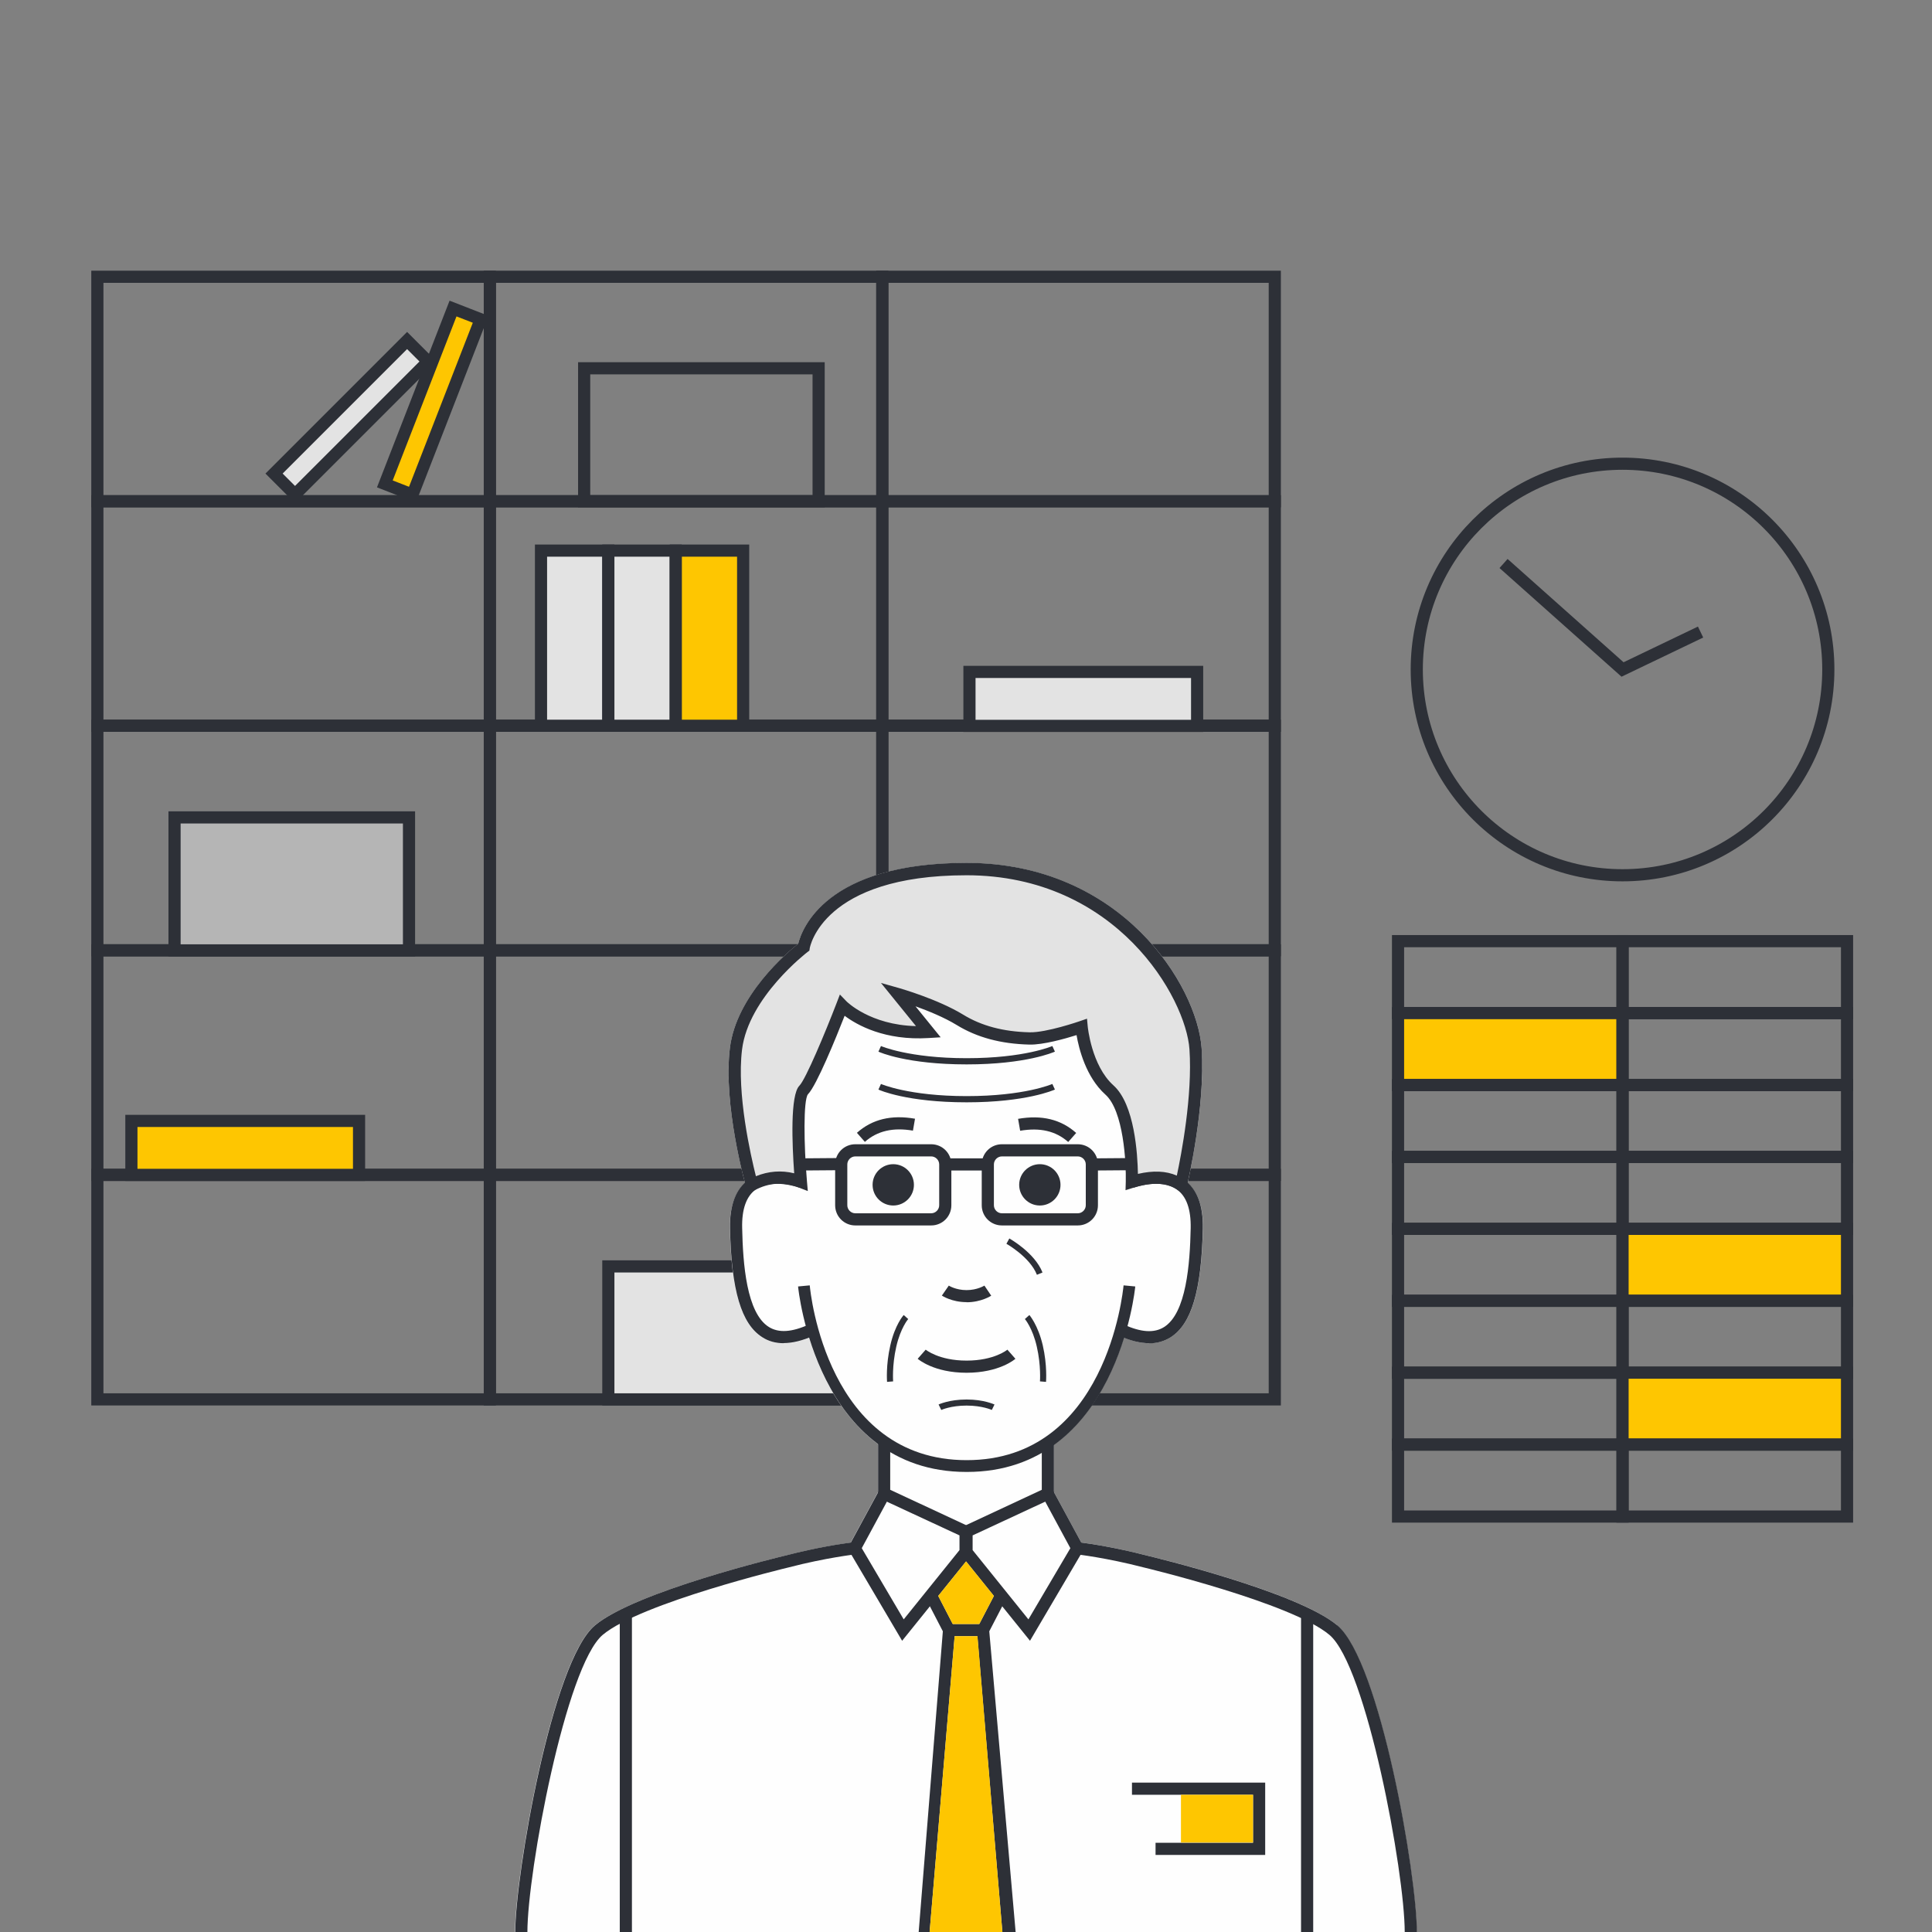 <svg xmlns="http://www.w3.org/2000/svg" id="Capa_2" viewBox="0 0 158.95 158.95"><rect x="0" y="0" width="158.95" height="158.95" fill="#808080" stroke="none"/><defs><style>.cls-1,.cls-2{fill:#e3e3e3;}.cls-3{fill:#fefefe;}.cls-4,.cls-5{fill:#fec601;}.cls-6{fill:#2d3037;}.cls-5,.cls-7,.cls-2,.cls-8{stroke:#2d3037;stroke-miterlimit:10;}.cls-7{fill:#b5b5b5;}.cls-8{fill:none;}</style></defs><rect class="cls-8" x="8.01" y="96.66" width="32.29" height="18.47"></rect><rect class="cls-8" x="40.3" y="96.66" width="32.29" height="18.47"></rect><rect class="cls-8" x="72.59" y="96.66" width="32.29" height="18.47"></rect><rect class="cls-8" x="8.01" y="78.19" width="32.29" height="18.47"></rect><rect class="cls-8" x="40.3" y="78.19" width="32.29" height="18.47"></rect><rect class="cls-8" x="72.59" y="78.19" width="32.29" height="18.47"></rect><rect class="cls-8" x="8.01" y="59.71" width="32.29" height="18.47"></rect><rect class="cls-8" x="40.3" y="59.71" width="32.29" height="18.47"></rect><rect class="cls-8" x="72.59" y="59.71" width="32.29" height="18.47"></rect><rect class="cls-8" x="8.01" y="41.24" width="32.29" height="18.47"></rect><rect class="cls-8" x="40.3" y="41.24" width="32.29" height="18.47"></rect><rect class="cls-8" x="72.59" y="41.24" width="32.29" height="18.47"></rect><rect class="cls-8" x="8.01" y="22.77" width="32.29" height="18.47"></rect><rect class="cls-8" x="40.3" y="22.77" width="32.29" height="18.47"></rect><rect class="cls-8" x="72.59" y="22.77" width="32.29" height="18.47"></rect><rect class="cls-7" x="14.36" y="67.25" width="19.29" height="10.94"></rect><rect class="cls-8" x="48.06" y="30.3" width="19.29" height="10.94"></rect><rect class="cls-2" x="50.05" y="104.19" width="19.29" height="10.94"></rect><rect class="cls-2" x="44.51" y="45.3" width="5.54" height="14.41"></rect><rect class="cls-2" x="50.05" y="45.3" width="5.54" height="14.41"></rect><rect class="cls-5" x="55.6" y="45.3" width="5.54" height="14.41"></rect><rect class="cls-2" x="79.76" y="55.28" width="18.73" height="4.44"></rect><rect class="cls-5" x="10.81" y="92.22" width="18.73" height="4.44"></rect><rect class="cls-5" x="34.39" y="25.3" width="2.44" height="15.48" transform="translate(14.39 -10.66) rotate(21.25)"></rect><rect class="cls-2" x="27.66" y="26.61" width="2.44" height="15.48" transform="translate(32.75 -10.36) rotate(45)"></rect><path class="cls-3" d="m110.02,133.72c-3.32-2.79-15.21-5.64-15.7-5.75-2.55-.66-4.64-.97-5.36-1.06l-2.25-4.15v-3.9c3.17-2.31,4.87-5.95,5.75-8.81.76.3,1.46.46,2.09.46s1.25-.16,1.76-.49c1.73-1.09,2.55-3.85,2.66-8.96.04-1.71-.4-2.95-1.26-3.74.28-1.25,1.45-6.7,1.15-11.07-.35-5.15-6.58-15.25-19.35-15.25-11.59,0-13.55,5.48-13.84,6.65-.87.69-5.09,4.24-5.62,8.58-.51,4.17.9,9.81,1.25,11.11-.85.79-1.29,2.02-1.25,3.73.11,5.11.93,7.87,2.66,8.96.52.32,1.1.49,1.76.49s1.33-.16,2.09-.46c.88,2.83,2.55,6.44,5.67,8.75v3.96l-2.25,4.15c-.71.09-2.8.4-5.35,1.06-.5.12-12.39,2.97-15.71,5.76-3.53,2.96-6.55,20.56-6.55,25.24h74.18c0-4.68-3.02-22.28-6.55-25.24Z"></path><path class="cls-6" d="m79.52,121.1c-12.35,0-13.85-15.1-13.86-15.26l.96-.09c.05.59,1.44,14.38,12.91,14.38s12.85-13.8,12.91-14.38l.96.09c-.01.15-1.51,15.26-13.86,15.26Z"></path><path class="cls-6" d="m64.48,110.51c-.66,0-1.25-.16-1.76-.49-1.73-1.09-2.55-3.85-2.66-8.96-.04-1.91.48-3.26,1.55-4.02,1.78-1.26,4.36-.33,4.47-.28l-.35.94s-2.2-.79-3.55.16c-.78.56-1.16,1.63-1.12,3.18.06,2.94.36,6.98,2.19,8.13.81.51,1.9.44,3.32-.21l.41.91c-.92.42-1.76.63-2.51.63Z"></path><path class="cls-6" d="m94.55,110.51c-.75,0-1.59-.21-2.51-.63l.41-.91c1.42.65,2.51.72,3.32.21,1.83-1.15,2.13-5.19,2.19-8.13.03-1.56-.35-2.63-1.13-3.18-1.35-.96-3.52-.17-3.54-.16l-.35-.94c.11-.04,2.69-.98,4.47.28,1.07.76,1.59,2.11,1.55,4.02-.11,5.11-.93,7.87-2.66,8.96-.52.32-1.1.49-1.76.49Z"></path><path class="cls-6" d="m71.16,93.95l-.66-.75c1.26-1.12,2.83-1.5,4.78-1.16l-.17.98c-1.63-.28-2.93.02-3.95.92Z"></path><circle class="cls-6" cx="73.49" cy="97.48" r="1.7"></circle><path class="cls-6" d="m72.98,113.69c0-.05-.11-1.36.27-3.01.38-1.68,1.07-2.46,1.1-2.49l.37.33s-.63.73-.98,2.27c-.36,1.57-.26,2.85-.26,2.86l-.5.04Z"></path><path class="cls-6" d="m87.88,93.95c-1.02-.9-2.31-1.2-3.95-.92l-.17-.98c1.95-.34,3.52.04,4.78,1.16l-.66.75Z"></path><circle class="cls-6" cx="85.55" cy="97.48" r="1.7"></circle><path class="cls-6" d="m79.52,107.13c-1.22,0-2-.52-2.03-.54l.57-.82s.57.37,1.46.37,1.46-.37,1.47-.37l.56.83s-.81.54-2.03.54Z"></path><path class="cls-6" d="m79.52,112.94c-2.68,0-3.96-1.1-4.02-1.15l.66-.75s1.08.9,3.36.9,3.35-.89,3.36-.9l.66.75c-.05.05-1.34,1.15-4.02,1.15Z"></path><path class="cls-6" d="m79.52,90.69c-4.89,0-7.16-1-7.25-1.05l.21-.46s2.28,1,7.05,1,7.02-.99,7.05-1l.21.46c-.09.04-2.36,1.05-7.25,1.05Z"></path><path class="cls-6" d="m79.52,87.57c-4.89,0-7.16-1-7.25-1.05l.21-.46s2.28,1,7.05,1,7.02-.99,7.05-1l.21.46c-.09.04-2.36,1.05-7.25,1.05Z"></path><path class="cls-6" d="m81.6,116s-.78-.36-2.08-.36-2.07.36-2.08.36l-.22-.45s.87-.41,2.3-.41,2.26.4,2.3.41l-.22.45Z"></path><path class="cls-6" d="m86.06,113.69l-.5-.04s.1-1.29-.26-2.86c-.35-1.54-.98-2.27-.98-2.27l.37-.33s.71.82,1.1,2.49c.38,1.65.27,2.96.27,3.01Z"></path><path class="cls-6" d="m85.31,104.88c-.58-1.47-2.49-2.54-2.51-2.55l.24-.44c.08.05,2.08,1.17,2.73,2.8l-.46.19Z"></path><path class="cls-1" d="m97.17,97.48s1.53-6.35,1.2-11.19c-.33-4.84-6.43-14.78-18.85-14.78s-13.38,6.43-13.38,6.43c0,0-5.01,3.77-5.57,8.35-.56,4.59,1.31,11.19,1.31,11.19,1.3-.69,2.64-.79,4.04-.25,0,0-.57-6.77.23-7.56s3.16-6.94,3.16-6.94c0,0,2.33,2.45,7.11,2.16l-2.53-3.12s3.07.87,5.11,2.12c2.04,1.25,4.24,1.5,5.74,1.54,1.5.04,4.28-.94,4.28-.94,0,0,.29,3.39,2.29,5.18,2,1.79,1.85,7.56,1.85,7.56,1.59-.49,2.97-.49,4.04.25Z"></path><path class="cls-6" d="m97.48,98.31l-.6-.42c-.87-.6-2.05-.66-3.61-.18l-.67.21.02-.7c.04-1.54-.18-5.84-1.68-7.17-1.6-1.44-2.18-3.78-2.37-4.89-.92.29-2.75.81-3.88.78-2.36-.06-4.32-.59-5.98-1.61-1.03-.63-2.36-1.17-3.39-1.54l2.07,2.55-.97.06c-3.64.23-5.93-1.08-6.93-1.83-.69,1.76-2.31,5.75-3.02,6.46-.38.49-.34,4.1-.08,7.16l.07.8-.75-.29c-1.24-.48-2.43-.41-3.62.22l-.55.29-.17-.6c-.08-.27-1.89-6.75-1.32-11.39.53-4.34,4.74-7.88,5.62-8.58.29-1.17,2.24-6.65,13.84-6.65,12.77,0,18.99,10.1,19.35,15.25.33,4.86-1.15,11.08-1.21,11.34l-.17.71Zm-17.97-26.3c-11.85,0-12.88,5.94-12.89,6l-.03.2-.16.12s-4.85,3.7-5.38,8.02c-.45,3.66.72,8.74,1.14,10.42,1.04-.42,2.09-.5,3.15-.24-.17-2.36-.34-6.44.43-7.21.52-.52,2.15-4.43,3.05-6.77l.28-.73.55.57s1.92,1.94,5.71,2.03l-2.88-3.55,1.52.43c.13.04,3.16.91,5.23,2.17,1.51.93,3.31,1.41,5.49,1.46,1.38.03,4.07-.9,4.1-.91l.61-.21.06.64s.3,3.22,2.12,4.85c1.74,1.56,1.98,5.66,2.01,7.28,1.25-.29,2.31-.25,3.2.14.37-1.73,1.3-6.58,1.04-10.39-.29-4.21-5.98-14.32-18.35-14.32Z"></path><polygon class="cls-6" points="74.22 134.99 69.88 127.63 70.75 127.12 74.35 133.23 78.94 127.53 78.94 126.32 72.24 123.21 72.24 118.59 73.24 118.59 73.24 122.57 79.94 125.69 79.94 127.89 74.22 134.99"></polygon><polygon class="cls-6" points="76.48 158.97 75.58 158.97 77.57 134.21 76.15 131.47 77.04 131.01 78.59 134.01 78.58 134.15 76.48 158.97"></polygon><polygon class="cls-6" points="104.09 152.61 95.07 152.61 95.07 151.61 103.09 151.61 103.09 147.66 93.13 147.66 93.13 146.66 104.09 146.66 104.09 152.61"></polygon><path class="cls-6" d="m43.39,158.97h-1c0-4.68,3.02-22.28,6.55-25.24,3.32-2.79,15.21-5.64,15.71-5.76,2.54-.66,4.63-.97,5.35-1.06l2.31-4.26.88.48-2.55,4.72-.26.03s-2.45.28-5.48,1.07c-.13.03-12.17,2.92-15.31,5.55-3.04,2.55-6.2,19.52-6.2,24.47Z"></path><polygon class="cls-6" points="84.74 134.99 79.02 127.89 79.02 125.69 85.71 122.57 85.71 118.59 86.71 118.59 86.71 123.21 80.02 126.32 80.02 127.53 84.61 133.23 88.21 127.12 89.07 127.63 84.74 134.99"></polygon><polygon class="cls-6" points="82.47 158.97 80.36 134.01 81.92 131.01 82.81 131.47 81.39 134.21 83.56 158.97 82.47 158.97"></polygon><rect class="cls-6" x="107.04" y="132.8" width="1" height="26.16"></rect><path class="cls-6" d="m116.57,158.97h-1c0-4.95-3.15-21.92-6.2-24.47-3.14-2.64-15.18-5.52-15.3-5.55-3.04-.79-5.47-1.07-5.49-1.07l-.26-.03-2.55-4.72.88-.48,2.31,4.26c.71.09,2.81.4,5.36,1.06.5.12,12.38,2.97,15.7,5.75,3.53,2.96,6.55,20.56,6.55,25.24Z"></path><rect class="cls-6" x="78.08" y="133.61" width="2.8" height="1"></rect><path class="cls-6" d="m76.61,100.82h-6.24c-.92,0-1.66-.74-1.66-1.66v-3.36c0-.92.74-1.66,1.66-1.66h6.24c.92,0,1.66.74,1.66,1.66v3.36c0,.92-.74,1.66-1.66,1.66Zm-6.24-5.68c-.36,0-.66.3-.66.66v3.36c0,.36.3.66.66.66h6.24c.36,0,.66-.3.66-.66v-3.36c0-.36-.3-.66-.66-.66h-6.24Z"></path><path class="cls-6" d="m88.67,100.82h-6.24c-.92,0-1.66-.74-1.66-1.66v-3.36c0-.92.74-1.66,1.66-1.66h6.24c.92,0,1.66.74,1.66,1.66v3.36c0,.92-.74,1.66-1.66,1.66Zm-6.24-5.68c-.36,0-.66.3-.66.66v3.36c0,.36.3.66.66.66h6.24c.36,0,.66-.3.66-.66v-3.36c0-.36-.3-.66-.66-.66h-6.24Z"></path><rect class="cls-6" x="77.77" y="95.3" width="3.49" height="1"></rect><rect class="cls-6" x="89.83" y="95.29" width="3.3" height="1" transform="translate(-.75 .72) rotate(-.45)"></rect><rect class="cls-6" x="66.13" y="95.29" width="3.3" height="1" transform="translate(-.75 .53) rotate(-.45)"></rect><rect class="cls-6" x="50.99" y="132.8" width="1" height="26.16"></rect><polygon class="cls-4" points="76.48 158.97 82.47 158.97 80.42 134.61 78.54 134.61 76.48 158.97"></polygon><polygon class="cls-4" points="79.48 128.46 81.77 131.3 80.57 133.61 78.38 133.61 77.19 131.3 79.48 128.46"></polygon><rect class="cls-4" x="97.16" y="147.66" width="5.93" height="3.93"></rect><circle class="cls-8" cx="133.49" cy="55.08" r="16.93"></circle><polyline class="cls-8" points="123.7 46.36 133.49 55.08 139.91 52"></polyline><rect class="cls-8" x="115.02" y="77.43" width="18.47" height="5.92"></rect><rect class="cls-8" x="133.49" y="77.43" width="18.47" height="5.92"></rect><rect class="cls-5" x="115.02" y="83.35" width="18.47" height="5.92"></rect><rect class="cls-8" x="133.49" y="83.35" width="18.47" height="5.92"></rect><rect class="cls-8" x="115.02" y="89.27" width="18.47" height="5.92"></rect><rect class="cls-8" x="133.49" y="89.27" width="18.47" height="5.92"></rect><rect class="cls-8" x="115.02" y="95.18" width="18.47" height="5.92"></rect><rect class="cls-8" x="133.49" y="95.18" width="18.47" height="5.92"></rect><rect class="cls-8" x="115.02" y="101.1" width="18.47" height="5.92"></rect><rect class="cls-5" x="133.49" y="101.1" width="18.47" height="5.92"></rect><rect class="cls-8" x="115.02" y="107.02" width="18.47" height="5.92"></rect><rect class="cls-8" x="133.49" y="107.02" width="18.47" height="5.92"></rect><rect class="cls-8" x="115.02" y="112.93" width="18.47" height="5.92"></rect><rect class="cls-5" x="133.49" y="112.93" width="18.47" height="5.92"></rect><rect class="cls-8" x="115.02" y="118.85" width="18.47" height="5.92"></rect><rect class="cls-8" x="133.49" y="118.85" width="18.47" height="5.92"></rect></svg>